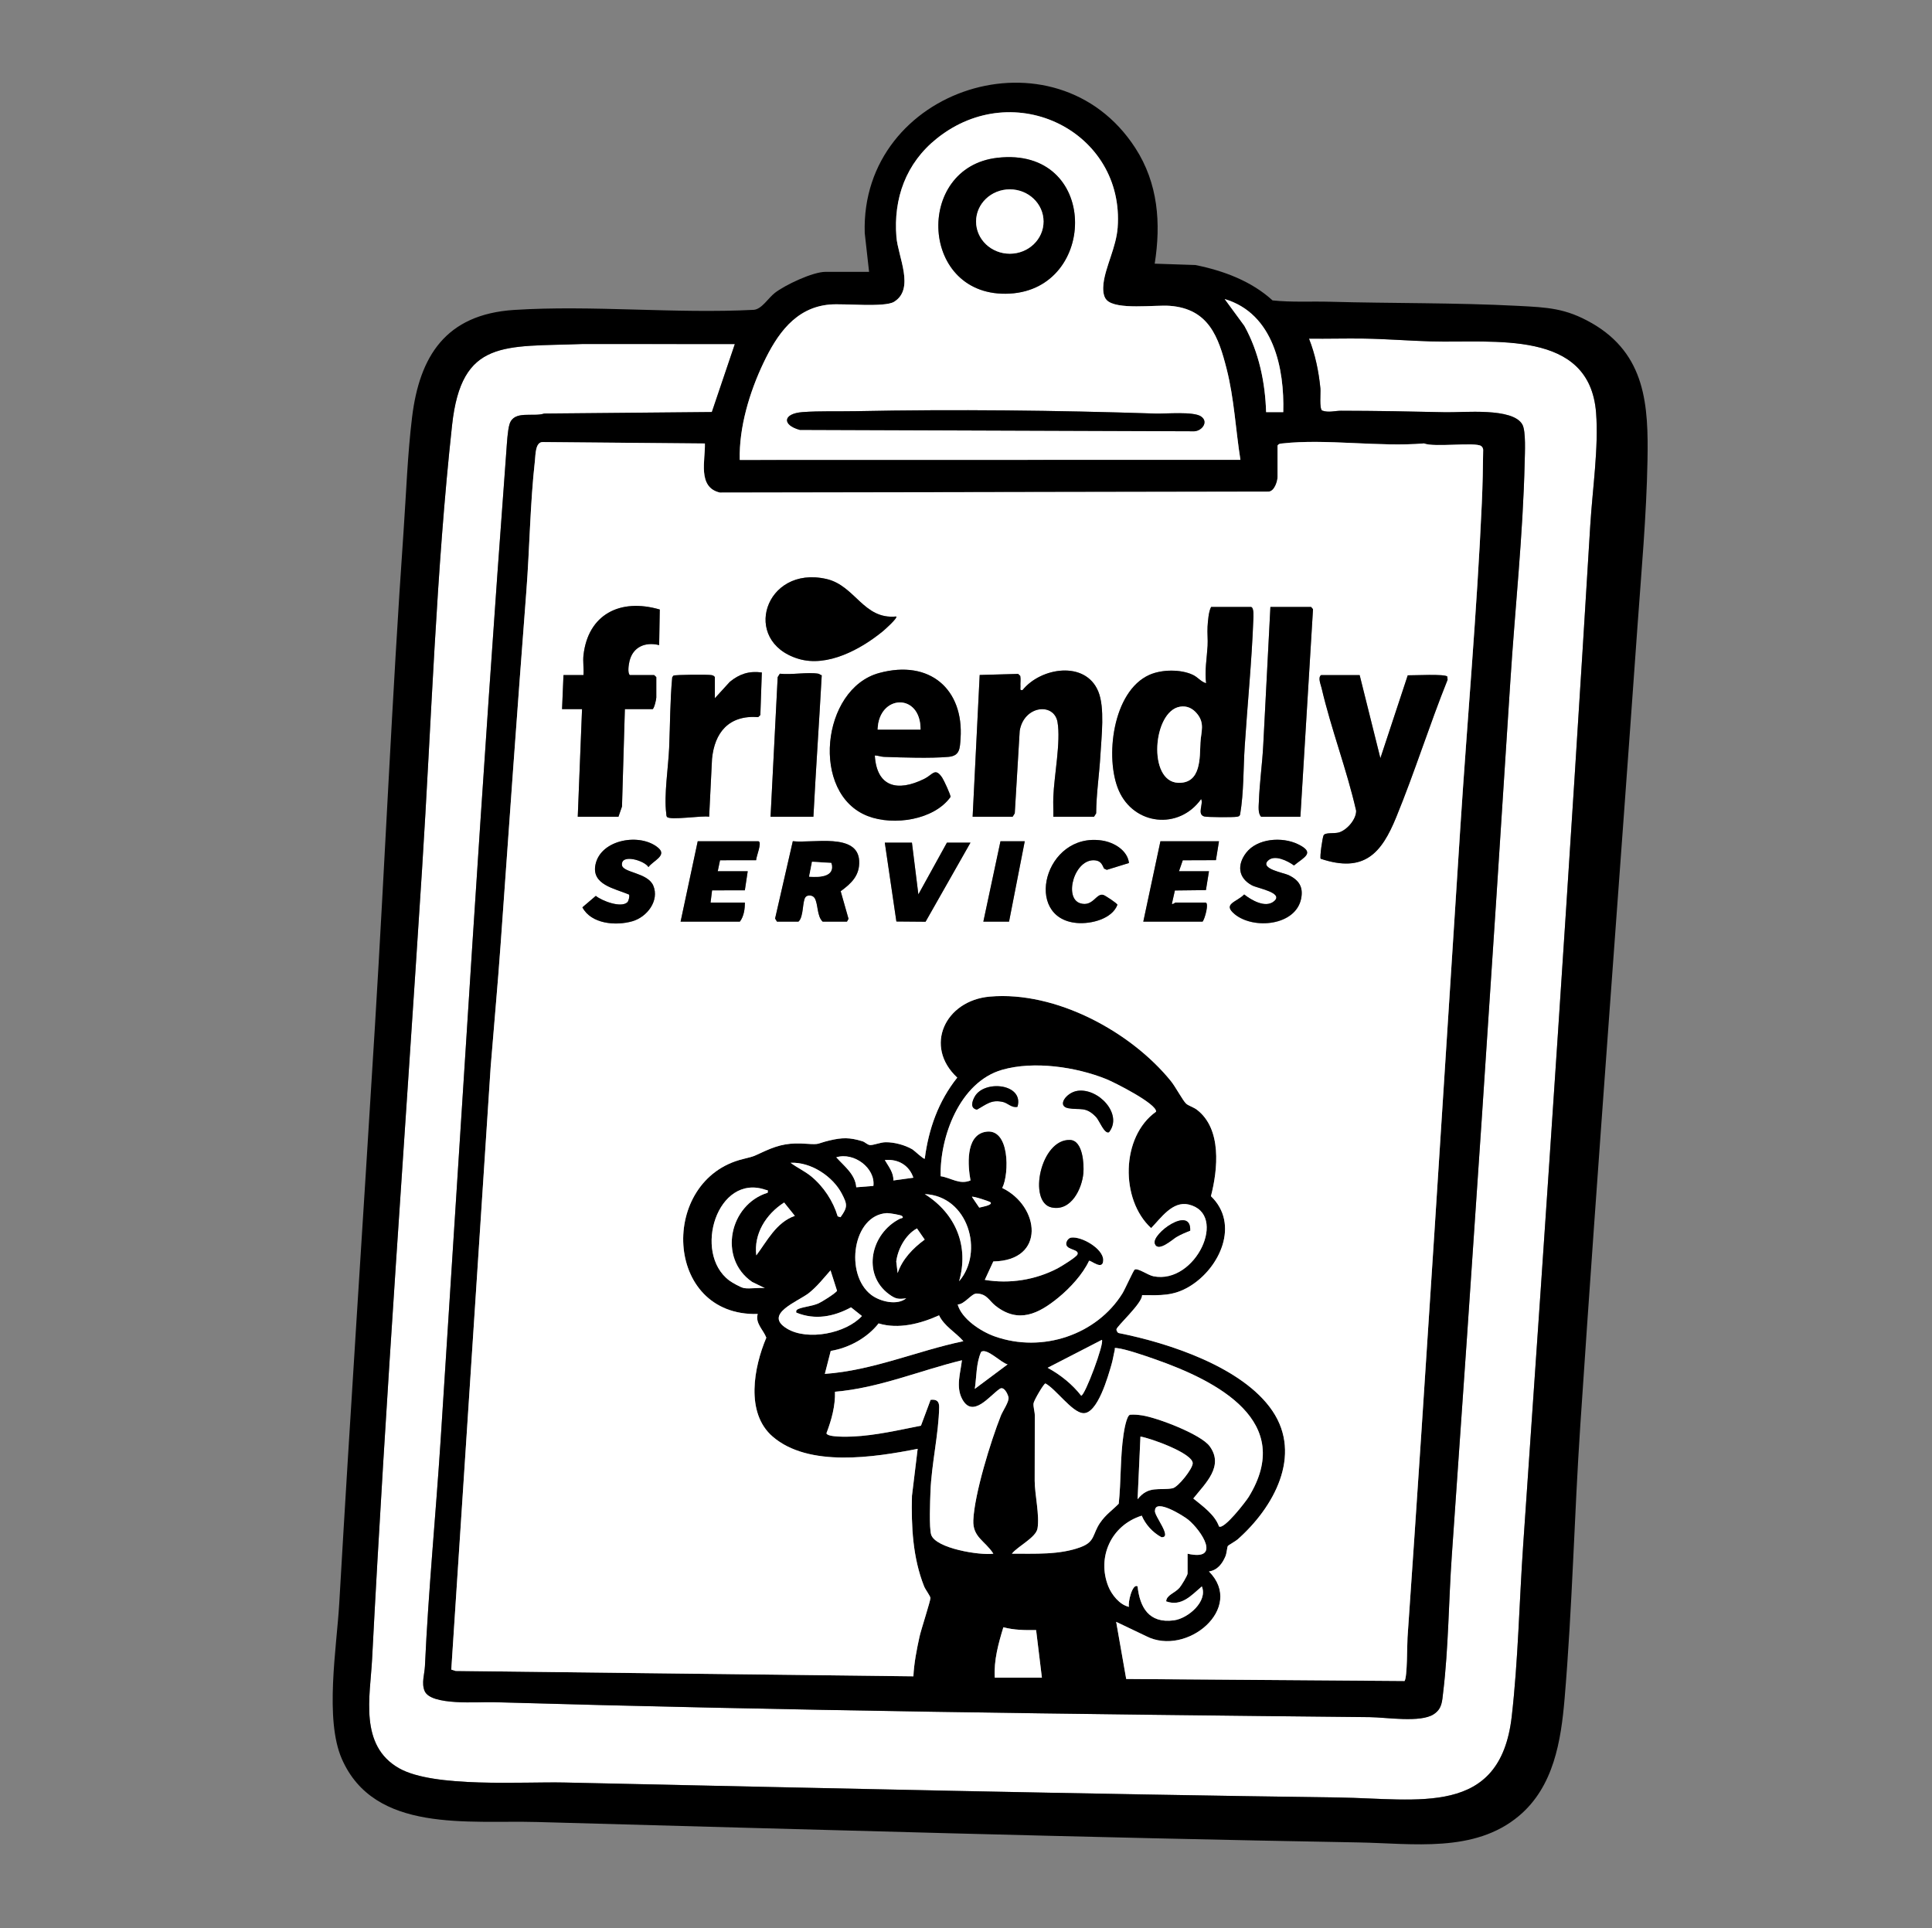<?xml version="1.0" encoding="UTF-8"?>
<svg id="b" data-name="Layer 1" xmlns="http://www.w3.org/2000/svg" viewBox="0 0 1013.95 1012">
  <rect x="0" y="0" width="1013.95" height="1012" fill="#808080" stroke="none"/>
  <defs>
    <style>
      .c {
        fill: #fff;
      }
    </style>
  </defs>
  <path class="c" d="M751.02,179.17c-11.6-.34-23.55-1.3-35.15-1.48-9.63-.15-19.28.15-28.9.03,3.3,8.31,5.12,17.25,5.99,26.1.23,2.29-.64,10.61.91,11.65,3.41,1.22,6.65.1,9.93.1,18.31.03,36.51.36,54.72.78,9.48.22,35.42-2.59,40.44,6.46,1.94,3.49,1.32,15.11,1.21,19.64-.87,38.27-5.08,76.88-7.52,115.09-9.78,153.05-19.96,306.04-30.73,459.02-1.64,23.31-1.73,48.49-4.51,71.48-.59,4.87-.5,8.75-4.99,11.68-6.97,4.56-24.81,1.61-33.57,1.52-153.38-1.52-306.9-3.44-460.2-7.86-7.55-.22-32.5,1.96-35.81-5.88-1.75-4.13-.01-8.94.17-13.05,1.81-39.58,5.68-79.13,8.24-118.69,11.23-173.06,21.59-346.15,34.49-519.06.28-3.76.63-10.83,1.68-14.13,2.34-7.42,12.3-3.59,18.19-5.53l87.98-.8,12.06-35.67-79.85-.03c-41.12,1.58-63.58-2.84-68.55,42.57-8.39,76.78-10.83,155.97-15.75,233.07-8.83,138.19-19.08,276.4-26.23,414.69-1.01,19.48-6.95,45.27,14.22,57.23,18.23,10.31,64.35,6.97,86.63,7.45,135.36,2.94,270.77,6.03,406.23,7.86,42.08.57,84.96,10.41,91.03-42.52,3.38-29.52,3.96-60.38,6.01-90.08,12.34-178.47,24.41-356.95,35.23-535.52,1.12-18.43,4.42-40.53,3.02-58.66-3.4-44.06-53.61-36.5-86.63-37.48Z"/>
  <path d="M835.3,169.55c-13.62-7.82-23.18-8.21-38.53-9.01-32.74-1.71-66.11-1.27-98.91-2.17-10.02-.27-20.01.36-30-.7-11.1-10.12-25.64-15.57-40.49-18.57l-21.36-.71c3.34-21.19,1.82-42.17-10.18-60.72-41.69-64.41-144.4-31.5-142,44.66l2.28,20.35h-22.86c-6.71,0-21.3,6.92-26.62,11.07-3.51,2.75-6.73,8.38-10.93,8.86-41.17,2.15-85.01-2.56-125.87.06-36.11,2.31-49.65,24.58-53.55,56.16-2.38,19.26-3.13,40.53-4.49,60.06-6.05,86.6-9.72,172.95-15.01,259.52-6.16,101.04-12.92,202.07-18.74,303.15-1.33,23.07-7.78,60.78,1.37,81.64,17.11,38.99,66.15,32.09,102.47,33.09,143.58,3.93,287.26,8.19,430.97,10.72,28.62.5,60.92,5.71,84.3-13.9,18.3-15.35,22.09-39.43,23.97-61.51,4.06-47.71,5.07-95.9,8.26-143.7,9.31-139.68,20.08-279.38,29.98-418.98,2.06-28.99,4.74-58.21,5.27-87.21.52-28.77-.78-55.79-29.33-72.18ZM521.33,815.47c-7.08.99-30.33-2.76-32.64-9.97-1.14-3.56-.54-17.97-.37-22.59.55-14.51,4.32-30.36,4.56-44.34.05-3.03-1.33-4.25-4.49-3.85l-5.06,13.57c-11.76,2.32-23.78,5.14-35.84,5.69-2.1.1-13.53.5-13.75-1.76,2.66-6.96,4.67-14.26,4.47-21.75,23.06-1.93,44.4-11.09,66.62-16.52-.75,6.67-3.28,13.88.1,20.29,5.55,10.51,14.41-1.71,19.74-5.29,2.24-1.51,4.12,2.55,4.58,4.32.58,2.22-2.96,7.15-4.01,9.81-5.31,13.4-13.85,41-14.44,54.86-.38,8.93,6.2,10.78,10.52,17.54ZM394.71,672.79l6.7,3.26c-3.35-.37-7.68.5-10.87,0-1.74-.27-6.27-2.84-7.8-4-19.32-14.49-6.22-56.45,19.13-47.56,1.03.36,1.28-.26,1.05,1.49-20.14,6.23-26.11,34.45-8.2,46.79ZM396.91,658.9c-1.4-11.26,5.02-21.61,14.61-27.75l5.62,7.01c-9.86,3.48-14.49,13.16-20.23,20.75ZM468.86,619.58c.17-4.1-2.55-7.37-4.5-10.72,7.11-.68,12.83,2.84,14.99,9.28l-10.49,1.44ZM481.24,644.73l4.06,5.87c-6.22,4.55-11.76,10.35-14.2,17.58l-.73-6.07c.79-6.48,4.82-14.08,10.87-17.39ZM465.51,636.7c1.21-.06,7.35,1,7.84,1.47,1.31,1.25-.52,1.21-1.07,1.48-15.3,7.69-20.08,29.07-5.69,39.64,3.33,2.45,4.85,2.72,9.01,2.12-4.72,3.9-13.71,1.76-18.36-1.79-14.17-10.82-9.77-42,8.27-42.93ZM458.37,622.44l-8.99.72c-.52-6.83-6.26-11-10.5-15.73,9.28-2.88,20.6,5.64,19.49,15.01ZM441.77,626.47c2.94,5.62,3.2,7.07-.66,12.4l-1.48-.46c-2.36-7.93-7.36-15.59-13.89-20.96-3.35-2.75-7.4-4.57-10.85-7.16,10.8-.49,22.19,7.23,26.88,16.18ZM424.65,678.57c4.28-3.44,7.65-7.76,11.23-11.8l3.42,10.71c-.64,1.26-7.95,5.82-9.65,6.58-3.37,1.51-7.64,1.77-10.46,2.89-1.04.41-1.51.85-1.29,1.98,9.91,4.08,19.69,2.15,28.75-2.75l5.72,4.55c-8.36,9.14-28.41,13.11-39.23,6.69-12.93-7.67,5.88-14.31,11.52-18.83ZM435.98,709.04c9.74-1.62,19.21-6.92,25.13-14.44,10.51,3.2,22.07.12,31.72-4.24,2.75,5.77,8.7,8.88,12.76,13.58-24.38,5.1-47.46,15.38-72.7,17.16l3.09-12.05ZM604.15,644.58c5.06-5.15,11.2-14.38,19.72-12.37,20.93,4.95,3.69,42.06-18.49,37.66-2.99-.59-8.22-4.51-9.87-3.51-.62.37-5.18,10.5-6.42,12.5-13.46,21.65-42,31.44-67.01,22.57-7.47-2.65-17.38-9.25-19.46-16.76,3.66-.05,7.26-5.87,10-5.75,5.44.24,6.37,3.67,9.85,6.42,12.04,9.53,22.62,4.22,32.98-4.26,6.12-5,12.83-12.28,16.11-19.32.78-.55,7.41,5.52,7.45-.42.03-5.91-11.31-12.53-16.81-11.77-1.66.23-2.94,2.35-2.55,3.83.73,2.75,6.94,2.33,5.81,5.04-.59,1.41-8.51,6.29-10.38,7.26-11.63,6.08-25.14,8.26-38.23,6.06l4.47-9.67c27.74-.46,24.39-29.02,4.69-38.56,3.75-7.25,4.14-32.28-9.2-29.4-10.19,2.2-8.83,18.02-7.45,25.44-5.81,2.4-10.13-1.38-15.67-2.21-.51-20.4,9.87-49.47,32.33-55.88,16.66-4.75,38.66-1.5,54.51,4.86,4.21,1.69,26.61,12.97,26.22,17.15-18.5,13.09-18.87,46.21-2.58,61.1ZM567.42,732.53c-4.66-5.97-10.84-10.96-17.61-14.64l28.47-14.66c1.46,1.57-8.88,29.34-10.86,29.3ZM528.82,716.1l-17.23,12.86c.98-6.36.66-13.41,3.3-19.38,2.91-2.4,10.69,5.89,13.93,6.52ZM510.08,628.16c.67-.47,9.34,2.45,9.74,2.86,1.5,1.54-5.18,2.57-5.9,2.8l-3.84-5.66ZM503.35,672.48c5.26-18.27-1.58-35.41-18-45.75,22.85,1,31.2,30.46,18,45.75ZM526.58,854.08c5.62,1.49,11.39,1.57,17.19,1.47l3.04,24.99h-24.73c-.54-9.12,1.88-17.84,4.51-26.46ZM531.07,815.47c2.98-3.87,12.65-8.43,13.45-13.26,1.14-6.91-1.44-17.72-1.49-24.95.02-11.46.06-22.92.06-34.38,0-1.95-.93-4.74-.64-6.41.28-1.62,5.37-10.36,6.23-10.35,5.42,2.88,13.89,15.06,19.67,15.59,7.72.7,13.33-19.9,14.97-25.45.75-2.54,1.1-5.12,1.73-7.67.23-.94-.58-1.21,1.07-1.04,4.65.49,14.77,4.01,19.55,5.68,33.73,11.74,73.96,32.93,49.68,72.44-1.47,2.4-12.98,17.33-15.58,15.51-2.17-6.15-8.5-10.61-13.5-14.68,6.38-8,16.28-16.97,8.57-27.46-4.58-6.23-27.4-14.96-35.52-16.17-2.09-.31-4.14-.51-6.25-.33-1.89.49-3.15,8.57-3.43,10.47-1.75,11.87-1.24,24.28-2.5,36.23-3.54,3.58-6.86,5.73-9.76,10-4.06,5.97-2.56,9.86-9.94,12.69-11.22,4.3-24.5,3.49-36.36,3.55ZM625.96,767.92c.13,2.83-7.69,12.69-10.59,13.22-6.94,1.27-12.57-1.6-18.34,5.74l1.5-32.89c5.3.83,27.2,8.68,27.43,13.93ZM599.21,795.5c1.96,4.64,5.76,8.85,10.31,11.29,6.13.47-4.16-11.57-3.36-14,.2-6.45,15.07,2.87,17.45,4.83,6.89,5.68,17.64,21.88-.35,17.85v10.37c0,1.05-3.23,6.32-4.19,7.44-2.53,2.97-6.86,3.78-7.05,7.2,8.14,2.93,13.32-3.29,18.73-7.85,3.25,7.82-7.22,16.82-14.67,17.81-13.13,1.75-17.85-6.84-19.06-17.81-2.76-1.86-5.25,8.88-4.49,10.72-4.94-1.03-9.15-6.47-10.85-10.73-6.04-15.12,1.3-32.02,17.54-37.13ZM601.52,858.73c21.34,10.97,52.01-14.84,32.98-33.95,4.48-.66,7.02-4.15,8.61-7.88.77-1.8.85-4.75,1.32-5.54.16-.27,4.14-2.56,5.07-3.38,18.97-16.74,34.15-44.1,18.29-67.51-15.43-22.78-54.01-35.54-80.69-40.83-.67-.19-1.19-1.41-1.17-1.91.06-1.58,13.65-13.75,13.46-17.99,9.66.1,16.47.52,24.86-4.53,16.09-9.68,26.47-32.79,11.28-47.4,3.63-13.99,5.82-35.38-7.42-45.41-1.74-1.32-4.46-2.08-5.64-3.2-1.75-1.67-5.56-8.85-7.91-11.75-20.75-25.68-60.19-47.45-95.1-44.39-23.49,2.06-34.74,26.13-17.07,42.52-9.94,12.43-15.06,27.08-17.05,42.55-.54.49-5.56-4.34-6.49-4.89-3.9-2.28-9.52-3.82-14.12-3.74-2.81.05-6.35,1.65-8.21,1.47-1.32-.13-2.49-1.55-3.92-1.99-6.66-2.04-10.57-2-17.34-.39-6.79,1.62-4.58,2.23-11.8,1.73-8.87-.62-14.02.24-22.08,3.84-5.88,2.62-4.6,2.5-11.39,4.15-44.24,10.71-41.88,82.7,7.68,81.33-1.41,4.9,2.97,8.31,4.51,12.44-6.51,15.4-11.13,39.44,3.34,51.92,18.92,16.31,53.32,10.89,76.09,6.42l-2.99,24.67c-.4,16.01.39,32.45,6.38,47.53.65,1.65,3.26,5.08,3.31,6.07.07,1.44-4.94,16.74-5.71,20.26-1.49,6.85-2.89,13.89-3.23,20.87l-240.26-2.83-2.26-.7,20.67-316.42c1.71-21.44,3.71-42.91,5.23-64.36,4.36-61.76,8.76-123.46,13.49-185.18,1.73-22.56,1.99-46.28,4.51-68.62.34-3.05.18-9.69,4.07-9.7l85.12.75c.3,8.62-4.05,23,7.85,25.76l288.08-.49c3.06-.32,4.62-5.45,4.62-7.75v-16.44c.66-1.02,1.49-.99,2.59-1.11,22.83-2.56,50.88,2.01,74.27,0,5.29,2.2,27.03-.86,30.02,1.39.62.46.93,1.14,1.03,1.88-.1,9.29-.28,18.62-.7,27.89-2.53,56.68-7.61,113.48-11.27,170.14-9.16,141.86-17.91,283.63-27.73,425.42-.27,3.87-.07,20.8-1.56,22.82l-146.06-1.06-5.27-29.99,15.73,7.51ZM673.48,216.32h-9c-.47-15.55-3.74-31.42-11.39-45.26l-10.34-14.09c25.82,7.66,31.37,36.73,30.73,59.35ZM400.76,190.32c6.93-14.5,16.48-28.92,34.76-30.48,7.49-.64,28.76,1.63,33.72-1.44,11.02-6.81,2.05-23.63,1.22-34.06-1.61-20.12,4.94-38.69,21.29-51.72,40.77-32.52,98.56-3.34,94.82,46.84-.77,10.32-6.37,20.41-7.44,29.36-.31,2.65-.32,6.57,1.65,8.64,5.11,5.38,25.42,2.47,33.15,3.06,20.49,1.55,25.59,16.44,29.82,33.04,3.99,15.66,4.73,31.89,7.25,47.78l-262.75.05c-.44-17.04,5.13-35.61,12.52-51.07ZM834.63,275.31c-10.82,178.57-22.89,357.05-35.23,535.52-2.05,29.7-2.62,60.56-6.01,90.08-6.07,52.93-48.94,43.09-91.03,42.52-135.47-1.83-270.88-4.92-406.23-7.86-22.27-.48-68.39,2.85-86.63-7.45-21.17-11.96-15.23-37.75-14.22-57.23,7.15-138.29,17.41-276.5,26.23-414.69,4.92-77.1,7.36-156.29,15.75-233.07,4.96-45.42,27.43-40.99,68.55-42.57l79.85.03-12.06,35.67-87.98.8c-5.89,1.94-15.85-1.89-18.19,5.53-1.04,3.31-1.39,10.37-1.68,14.13-12.91,172.92-23.27,346.01-34.49,519.06-2.57,39.55-6.43,79.11-8.24,118.69-.19,4.11-1.92,8.92-.17,13.05,3.31,7.84,28.26,5.66,35.81,5.88,153.3,4.42,306.82,6.34,460.2,7.86,8.76.09,26.6,3.04,33.57-1.52,4.49-2.94,4.4-6.82,4.99-11.68,2.78-22.99,2.87-48.17,4.51-71.48,10.77-152.98,20.95-305.97,30.73-459.02,2.44-38.21,6.65-76.82,7.52-115.09.1-4.53.72-16.14-1.21-19.64-5.02-9.05-30.97-6.24-40.44-6.46-18.21-.42-36.41-.76-54.72-.78-3.28,0-6.52,1.12-9.93-.1-1.56-1.04-.69-9.36-.91-11.65-.87-8.85-2.69-17.79-5.99-26.1,9.62.12,19.27-.17,28.9-.03,11.6.18,23.56,1.14,35.15,1.48,33.02.97,83.22-6.58,86.63,37.48,1.4,18.14-1.9,40.23-3.02,58.66Z"/>
  <path class="c" d="M737.13,882.28c1.49-2.02,1.29-18.95,1.56-22.82,9.83-141.79,18.57-283.55,27.73-425.42,3.66-56.67,8.74-113.46,11.27-170.14.41-9.27.6-18.61.7-27.89-.1-.73-.41-1.41-1.03-1.88-3-2.25-24.73.81-30.02-1.39-23.39,2-51.44-2.56-74.27,0-1.09.12-1.93.09-2.59,1.11v16.44c0,2.3-1.56,7.43-4.62,7.75l-288.08.49c-11.9-2.76-7.55-17.14-7.85-25.76l-85.12-.75c-3.89,0-3.73,6.65-4.07,9.7-2.52,22.35-2.78,46.06-4.51,68.62-4.73,61.72-9.13,123.42-13.49,185.18-1.52,21.45-3.52,42.92-5.23,64.36l-20.67,316.42,2.26.7,240.26,2.83c.34-6.98,1.73-14.02,3.23-20.87.77-3.53,5.78-18.82,5.71-20.26-.05-.99-2.65-4.42-3.31-6.07-5.99-15.08-6.78-31.52-6.38-47.53l2.99-24.67c-22.77,4.47-57.16,9.89-76.09-6.42-14.48-12.48-9.85-36.52-3.34-51.92-1.54-4.13-5.92-7.53-4.51-12.44-49.56,1.37-51.92-70.62-7.68-81.33,6.79-1.65,5.52-1.52,11.39-4.15,8.06-3.6,13.21-4.46,22.08-3.84,7.22.5,5.01-.11,11.8-1.73,6.77-1.61,10.68-1.65,17.34.39,1.43.44,2.61,1.86,3.92,1.99,1.86.18,5.4-1.42,8.21-1.47,4.61-.08,10.22,1.47,14.12,3.74.93.54,5.95,5.37,6.49,4.89,1.99-15.47,7.12-30.11,17.05-42.55-17.68-16.39-6.43-40.46,17.07-42.52,34.91-3.06,74.35,18.71,95.1,44.39,2.35,2.91,6.16,10.08,7.91,11.75,1.17,1.12,3.89,1.88,5.64,3.2,13.24,10.03,11.05,31.42,7.42,45.41,15.19,14.6,4.8,37.72-11.28,47.4-8.39,5.05-15.2,4.64-24.86,4.53.19,4.24-13.4,16.4-13.46,17.99-.02.5.5,1.73,1.17,1.91,26.68,5.28,65.26,18.05,80.69,40.83,15.86,23.41.69,50.77-18.29,67.51-.93.82-4.92,3.11-5.07,3.38-.47.8-.55,3.74-1.32,5.54-1.59,3.73-4.13,7.22-8.61,7.88,19.03,19.12-11.64,44.92-32.98,33.95l-15.73-7.51,5.27,29.99,146.06,1.06ZM294.97,372.19l.75-17.87h10.49c.26-3.34-.36-7.09,0-10.37,2.36-21.34,19.09-30.16,40.04-24.04l-.32,18.67c-7.45-1.83-13.78,1.05-15.56,8.4-.4,1.67-1.17,6.29.2,7.34h12.74l1.12,1.07v10.72c0,.99-.99,5.36-1.87,6.08h-14.62l-1.51,51.11-1.86,5.37h-21.36l2.25-56.48h-10.49ZM340.32,455.1c-2.01-3.47-14.49-7.15-13.9-1.08.4,4.1,13.54,3.9,16.45,10.83,3.27,7.78-3.15,16.41-11,18.68-8.76,2.52-21.64,1.4-26.21-7.32l7.04-6c3.2,2.62,13.28,6.52,16.58,3.33.66-.64,1.3-3.32.84-4.03-7.62-3.25-19.87-5.14-17.57-15.85,2.84-13.25,23.71-16.7,33.04-8.56,4.58,4-2.85,6.71-5.26,10ZM396.84,451.48l-18.95.03-1.21,5.76h15.74l-1.51,10-17.2.04-.79,6.4h17.99c.04,3.29-.5,7.28-2.62,10.01h-31.1l8.99-42.18h31.85c2.1.49-1.23,8.1-1.2,9.94ZM399.05,375.3l-1.12,1.07c-15.52-1.15-22.91,8.19-24.24,21.92l-1.51,30.38c-3.37-.78-20.69,2.06-22.16.04-.37-.56-.28-1.19-.36-1.8-1.24-9.66,1.09-24.29,1.53-34.36.53-12.38.46-24.71,1.61-37.07l.6-.86c.82-.54,17.98-.65,19.91-.31.84.15,1.4.36,1.87,1.07v11.08l7.85-8.6c5.11-4.13,9.99-5.81,16.81-4.92l-.78,22.36ZM693.34,354.31h20.24l10.88,43.61,14.36-43.49c3.02.08,19.76-.84,20.77.68l.14,1.66c-9.57,23.85-17.26,48.49-27.01,72.26-7.61,18.55-16.57,29.38-39.6,21.68-.55-.86.93-11.01,1.51-12.25.81-1.71,5.61-.8,8.11-1.57,4.32-1.32,9.11-6.96,9-11.42-4.93-21.63-13.09-42.72-18.11-64.29-.48-2.06-2.07-5.57-.28-6.89ZM660.7,420.42c.36-9.72,1.77-19.58,2.27-29.29l3.76-72.56h21.36l1,1.18-6.62,108.92h-20.61c-1.79-1.79-1.25-5.72-1.16-8.25ZM433.67,303.87c15.21,3.45,19.43,21.43,36.69,19.7.9.76-6.18,7.06-7.14,7.84-11.36,9.27-28.96,19.01-44.24,14.36-30.27-9.21-17.58-49.22,14.69-41.9ZM408.15,355.38l1.13-1.78c6.14.69,14.4-.94,20.24,0,.41.07,1.17.71,1.75.83-1.36,24.63-3.09,49.49-4.37,74.24h-22.49l3.74-73.29ZM441.21,467.75l4.12,14.5-.82,1.48h-12.74c-3.09-2.81-2.34-9.35-4.24-12.4-1.01-1.61-3.74-1.78-4.77-.48-1.75,2.21-.88,10.44-3.73,12.88h-11.24l-1-1.63,9.3-40.6c10.26,1.25,34.18-4.66,34.84,10.4.33,7.48-3.95,11.67-9.71,15.85ZM455.38,428.3c-30.11-11.64-24.41-66.77,5.98-75.06,26.7-7.29,44.49,8.65,42.75,34.35-.35,5.22-.32,9.13-6.37,9.66-9.58.84-23.92.34-33.8,0-1.69-.06-3.17-.73-4.83-.74,1,16.42,11.71,19.33,25.98,12.27,4.49-2.22,5.65-6.16,9.38-.62.89,1.32,4.49,9.05,4.38,10.12-8.6,12.03-29.73,15.34-43.48,10.02ZM485.76,483.78l-15.32-.13-6.08-41.39h14.24l3.37,27.18,14.99-27.18h12.37l-23.58,41.52ZM529.57,483.72h-13.49l8.99-42.18h12.74l-8.24,42.18ZM535.15,383.59l-2.59,43.29-1.12,1.79h-20.99l3.7-74.4,20.18-.57,1.12,1.07c.34,1.86-.03,3.77.1,5.63.07,1.07-.57,2.07,1.12,1.77,9.57-11.87,32.97-15.61,39.72.73,3.53,8.54,1.66,23.72,1.13,33.23-.57,10.23-2.18,20.47-2.24,30.75l-1.12,1.79h-21.36c.08-3.44-.12-6.91,0-10.36.4-11.09,3.99-29.09,2.2-39.29-1.84-10.53-17.69-8.73-19.86,4.57ZM567.02,474.12c6.62,1.96,8.33-5.55,12.04-4.41,1.02.31,7.22,4.38,7.38,5.17-2.77,7.39-13.72,10.19-21.26,9.55-28.39-2.42-17.14-47.85,13.15-43.28,6.42.97,13.41,5.21,14.18,11.8l-11.64,3.59-1.46-.68c-1.01-2.23-1.75-3.96-4.57-4.29-10.94-1.29-16.82,19.89-7.83,22.56ZM638.15,451.46l-17.4.06-1.99,5.75h15.74l-1.6,9.91-16.29.19-1.59,7.05c.81.27,1.64-.71,1.87-.71h15.74c2.11,0-.39,8.9-1.5,10.01h-31.1l8.99-42.18h30.73l-1.6,9.92ZM632.03,428.53c-3.98-1.13-.31-6.57-1.65-9.15-11.69,16.38-35.29,13.76-43.24-4.52-7.35-16.91-3.31-52.05,16.11-60.68,6.42-2.85,16.38-2.99,22.76,0,2.64,1.24,4.28,3.65,6.98,4.41-.83-6.46.41-13.14.78-19.63.19-3.32-.23-6.7-.02-10.03.18-3.01.54-8.01,1.87-10.37h20.99c1.62.48,1.21,5.27,1.15,6.82-.84,22.11-3.09,44.35-4.52,66.47-.77,11.86-.43,23.84-2.4,35.6-.24.95-.83,1.06-1.72,1.22-1.82.33-15.58.28-17.09-.15ZM647.97,479.82c-6.59-5.43,1.15-6.28,5-10.33,3.7,2.93,11.15,7.37,15.67,3.56,5.3-4.47-8.58-6.75-11.57-8.34-7.32-3.89-7.89-10.8-3.08-17.07,5.81-7.57,18.82-8.6,27.22-4.52,9.37,4.55,3.11,6.81-2.1,11.15-3.19-2.34-10.21-5.94-13.67-2.5-4.28,4.25,8.31,6.36,10.79,7.55,5.6,2.67,7.82,6.33,6.64,12.32-2.8,14.27-24.93,16.43-34.91,8.21Z"/>
  <path class="c" d="M546.81,880.54l-3.04-24.99c-5.8.1-11.57.02-17.19-1.47-2.62,8.61-5.05,17.33-4.51,26.46h24.73Z"/>
  <path class="c" d="M606.73,583.48c.4-4.18-22-15.46-26.22-17.15-15.85-6.36-37.85-9.61-54.51-4.86-22.46,6.41-32.85,35.49-32.33,55.88,5.53.83,9.86,4.61,15.67,2.21-1.39-7.41-2.75-23.24,7.45-25.44,13.34-2.87,12.95,22.15,9.2,29.4,19.7,9.54,23.05,38.1-4.69,38.56l-4.47,9.67c13.09,2.2,26.6.02,38.23-6.06,1.87-.98,9.79-5.85,10.38-7.26,1.13-2.71-5.08-2.3-5.81-5.04-.39-1.48.89-3.6,2.55-3.83,5.5-.76,16.84,5.85,16.81,11.77-.03,5.94-6.67-.13-7.45.42-3.28,7.04-9.99,14.32-16.11,19.32-10.37,8.47-20.94,13.78-32.98,4.26-3.47-2.75-4.4-6.18-9.85-6.42-2.74-.12-6.34,5.7-10,5.75,2.08,7.51,11.99,14.11,19.46,16.76,25.01,8.87,53.55-.92,67.01-22.57,1.24-2,5.8-12.13,6.42-12.5,1.65-.99,6.88,2.92,9.87,3.51,22.17,4.4,39.42-32.71,18.49-37.66-8.52-2.02-14.66,7.22-19.72,12.37-16.29-14.89-15.92-48.01,2.58-61.1ZM533.99,580.9c-2.84.76-5.1-1.88-7.4-2.46-6.27-1.57-8.93,1.26-13.9,3.96-3.74-.75-2.48-4.45-1.15-6.83,5.01-8.96,25.99-6.8,22.45,5.33ZM568.57,615.66c-.67,8.08-6.36,20.34-16.74,18.05-12.48-2.75-5.79-36,9.75-35.4,6.79.26,7.36,12.88,6.99,17.35ZM582.05,594.23c-2.38,1.21-5.1-6.15-6.76-7.9-5.5-5.8-8.4-3.57-14.59-4.67-6.26-1.12-1.06-8.22,4.66-9.1,11.09-1.72,24.12,12.25,16.7,21.68ZM624.64,645.92c-2.49.96-5.02,2.01-7.31,3.38-1.87,1.12-9.63,8.2-11.24,3.42-1.75-5.2,19.18-20.32,18.56-6.8Z"/>
  <path class="c" d="M577.37,799.23c2.9-4.26,6.22-6.41,9.76-10,1.26-11.95.75-24.35,2.5-36.23.28-1.9,1.54-9.97,3.43-10.47,2.12-.18,4.16.02,6.25.33,8.11,1.21,30.94,9.94,35.52,16.17,7.71,10.49-2.2,19.46-8.57,27.46,5,4.07,11.33,8.53,13.5,14.68,2.6,1.82,14.11-13.11,15.58-15.51,24.28-39.51-15.95-60.7-49.68-72.44-4.78-1.66-14.9-5.19-19.55-5.68-1.65-.17-.83.1-1.07,1.04-.63,2.54-.98,5.13-1.73,7.67-1.63,5.55-7.24,26.15-14.97,25.45-5.78-.52-14.26-12.7-19.67-15.59-.86-.01-5.94,8.73-6.23,10.35-.29,1.67.64,4.46.64,6.41,0,11.46-.04,22.92-.06,34.38.05,7.24,2.63,18.04,1.49,24.95-.8,4.83-10.47,9.4-13.45,13.26,11.86-.07,25.15.75,36.36-3.55,7.38-2.83,5.87-6.72,9.94-12.69Z"/>
  <path class="c" d="M525.25,743.07c1.05-2.66,4.59-7.59,4.01-9.81-.46-1.77-2.35-5.82-4.58-4.32-5.33,3.59-14.19,15.8-19.74,5.29-3.38-6.4-.85-13.61-.1-20.29-22.22,5.43-43.56,14.58-66.62,16.52.2,7.49-1.82,14.8-4.47,21.75.22,2.26,11.65,1.86,13.75,1.76,12.06-.55,24.08-3.37,35.84-5.69l5.06-13.57c3.16-.4,4.54.82,4.49,3.85-.24,13.98-4.02,29.83-4.56,44.34-.17,4.62-.77,19.03.37,22.59,2.31,7.21,25.56,10.96,32.64,9.97-4.31-6.76-10.9-8.61-10.52-17.54.59-13.86,9.13-41.46,14.44-54.86Z"/>
  <path class="c" d="M592.53,843.36c-.75-1.83,1.74-12.58,4.49-10.72,1.2,10.96,5.92,19.55,19.06,17.81,7.45-.99,17.92-9.99,14.67-17.81-5.4,4.56-10.59,10.79-18.73,7.85.19-3.42,4.52-4.23,7.05-7.2.96-1.13,4.19-6.39,4.19-7.44v-10.37c17.99,4.03,7.24-12.17.35-17.85-2.38-1.96-17.25-11.28-17.45-4.83-.8,2.42,9.49,14.46,3.36,14-4.55-2.44-8.36-6.66-10.31-11.29-16.24,5.11-23.58,22-17.54,37.13,1.7,4.27,5.91,9.7,10.85,10.73Z"/>
  <path class="c" d="M492.83,690.36c-9.65,4.36-21.21,7.44-31.72,4.24-5.92,7.52-15.38,12.82-25.13,14.44l-3.09,12.05c25.24-1.78,48.32-12.06,72.7-17.16-4.06-4.7-10-7.81-12.76-13.58Z"/>
  <path class="c" d="M402.9,626c.23-1.75-.01-1.13-1.05-1.49-25.35-8.89-38.45,33.07-19.13,47.56,1.54,1.15,6.07,3.72,7.8,4,3.19.5,7.52-.37,10.87,0l-6.7-3.26c-17.91-12.35-11.94-40.57,8.2-46.79Z"/>
  <path class="c" d="M597.03,786.88c5.77-7.33,11.4-4.47,18.34-5.74,2.9-.53,10.72-10.39,10.59-13.22-.23-5.24-22.13-13.09-27.43-13.93l-1.5,32.89Z"/>
  <path class="c" d="M413.13,697.4c10.82,6.42,30.87,2.45,39.23-6.69l-5.72-4.55c-9.05,4.9-18.84,6.83-28.75,2.75-.22-1.12.25-1.56,1.29-1.98,2.82-1.12,7.09-1.38,10.46-2.89,1.7-.76,9.01-5.32,9.65-6.58l-3.42-10.71c-3.57,4.04-6.95,8.37-11.23,11.8-5.63,4.53-24.44,11.16-11.52,18.83Z"/>
  <path class="c" d="M457.25,679.63c4.65,3.55,13.64,5.69,18.36,1.79-4.16.6-5.67.33-9.01-2.12-14.39-10.57-9.61-31.94,5.69-39.64.55-.28,2.37-.23,1.07-1.48-.49-.47-6.63-1.53-7.84-1.47-18.04.93-22.43,32.11-8.27,42.93Z"/>
  <path class="c" d="M567.42,732.53c1.98.05,12.32-27.73,10.86-29.3l-28.47,14.66c6.77,3.68,12.95,8.67,17.61,14.64Z"/>
  <path class="c" d="M503.35,672.48c13.21-15.29,4.85-44.75-18-45.75,16.41,10.34,23.26,27.49,18,45.75Z"/>
  <path class="c" d="M414.9,610.28c3.44,2.59,7.5,4.41,10.85,7.16,6.53,5.37,11.53,13.03,13.89,20.96l1.48.46c3.86-5.33,3.6-6.78.66-12.4-4.68-8.95-16.07-16.67-26.88-16.18Z"/>
  <path class="c" d="M417.15,638.15l-5.62-7.01c-9.59,6.14-16.01,16.49-14.61,27.75,5.74-7.59,10.37-17.27,20.23-20.75Z"/>
  <path class="c" d="M514.89,709.58c-2.65,5.96-2.33,13.02-3.3,19.38l17.23-12.86c-3.24-.63-11.02-8.92-13.93-6.52Z"/>
  <path class="c" d="M438.88,607.42c4.24,4.72,9.98,8.9,10.5,15.73l8.99-.72c1.11-9.37-10.21-17.89-19.49-15.01Z"/>
  <path class="c" d="M471.1,668.19c2.44-7.23,7.98-13.03,14.2-17.58l-4.06-5.87c-6.05,3.31-10.08,10.91-10.87,17.39l.73,6.07Z"/>
  <path class="c" d="M464.36,608.85c1.95,3.35,4.67,6.62,4.5,10.72l10.49-1.44c-2.16-6.44-7.88-9.96-14.99-9.28Z"/>
  <path class="c" d="M519.82,631.02c-.4-.41-9.07-3.33-9.74-2.86l3.84,5.66c.72-.23,7.41-1.26,5.9-2.8Z"/>
  <path d="M561.59,598.32c-15.54-.6-22.23,32.66-9.75,35.4,10.37,2.28,16.07-9.97,16.74-18.05.37-4.47-.19-17.09-6.99-17.35Z"/>
  <path d="M565.35,572.56c-5.71.88-10.91,7.99-4.66,9.1,6.19,1.1,9.09-1.13,14.59,4.67,1.66,1.76,4.38,9.11,6.76,7.9,7.42-9.43-5.61-23.39-16.7-21.68Z"/>
  <path d="M511.55,575.57c-1.33,2.38-2.59,6.08,1.15,6.83,4.97-2.7,7.63-5.53,13.9-3.96,2.29.57,4.56,3.22,7.4,2.46,3.55-12.14-17.43-14.29-22.45-5.33Z"/>
  <path d="M617.32,649.3c2.29-1.37,4.82-2.42,7.31-3.38.63-13.52-20.31,1.6-18.56,6.8,1.61,4.78,9.37-2.3,11.24-3.42Z"/>
  <path d="M650.84,427.46c1.97-11.76,1.64-23.75,2.4-35.6,1.43-22.12,3.68-44.35,4.52-66.47.06-1.56.47-6.35-1.15-6.82h-20.99c-1.32,2.37-1.68,7.36-1.87,10.37-.2,3.33.22,6.71.02,10.03-.38,6.49-1.61,13.17-.78,19.63-2.7-.76-4.34-3.17-6.98-4.41-6.38-3-16.34-2.86-22.76,0-19.41,8.63-23.46,43.77-16.11,60.68,7.95,18.28,31.55,20.91,43.24,4.52,1.34,2.58-2.33,8.02,1.65,9.15,1.52.43,15.27.48,17.09.15.89-.16,1.48-.27,1.72-1.22ZM630.01,389.71c-.41,7.72.48,21.55-11.63,21.15-16.2-.53-13.39-37.64.94-39.95,3.6-.58,6.49.84,8.75,3.48,4.44,5.2,2.24,9.66,1.94,15.32Z"/>
  <path d="M555.01,379.02c1.79,10.2-1.8,28.21-2.2,39.29-.13,3.45.07,6.92,0,10.36h21.36l1.12-1.79c.06-10.28,1.67-20.52,2.24-30.75.53-9.51,2.4-24.69-1.13-33.23-6.75-16.34-30.16-12.61-39.72-.73-1.69.3-1.04-.7-1.12-1.77-.13-1.87.24-3.77-.1-5.63l-1.12-1.07-20.18.57-3.7,74.4h20.99l1.12-1.79,2.59-43.29c2.17-13.3,18.02-15.1,19.86-4.57Z"/>
  <path d="M711.73,425.49c.1,4.46-4.68,10.09-9,11.42-2.5.76-7.31-.15-8.11,1.57-.58,1.24-2.07,11.39-1.51,12.25,23.04,7.71,32-3.13,39.6-21.68,9.75-23.77,17.44-48.41,27.01-72.26l-.14-1.66c-1.01-1.53-17.74-.6-20.77-.68l-14.36,43.49-10.88-43.61h-20.24c-1.8,1.32-.2,4.83.28,6.89,5.02,21.56,13.19,42.66,18.11,64.29Z"/>
  <path d="M324.58,428.67l1.86-5.37,1.51-51.11h14.62c.88-.72,1.87-5.09,1.87-6.08v-10.72l-1.12-1.07h-12.74c-1.37-1.05-.6-5.67-.2-7.34,1.78-7.35,8.11-10.22,15.56-8.4l.32-18.67c-20.95-6.13-37.68,2.7-40.04,24.04-.36,3.28.26,7.03,0,10.37h-10.49l-.75,17.87h10.49l-2.25,56.48h21.36Z"/>
  <path d="M682.47,428.67l6.62-108.92-1-1.18h-21.36l-3.76,72.56c-.5,9.72-1.91,19.57-2.27,29.29-.09,2.53-.63,6.46,1.16,8.25h20.61Z"/>
  <path d="M383.02,357.87l-7.85,8.6v-11.08c-.47-.71-1.03-.93-1.87-1.07-1.93-.34-19.09-.23-19.91.31l-.6.86c-1.15,12.36-1.08,24.7-1.61,37.07-.43,10.07-2.77,24.7-1.53,34.36.08.61,0,1.24.36,1.8,1.47,2.01,18.79-.82,22.16-.04l1.51-30.38c1.33-13.72,8.72-23.07,24.24-21.92l1.12-1.07.78-22.36c-6.82-.88-11.7.79-16.81,4.92Z"/>
  <path d="M418.98,345.77c15.27,4.65,32.87-5.08,44.24-14.36.96-.78,8.04-7.08,7.14-7.84-17.26,1.72-21.48-16.25-36.69-19.7-32.27-7.33-44.96,32.69-14.69,41.9Z"/>
  <path d="M431.26,354.43c-.58-.13-1.34-.77-1.75-.83-5.84-.94-14.1.69-20.24,0l-1.13,1.78-3.74,73.29h22.49c1.28-24.75,3.02-49.61,4.37-74.24Z"/>
  <path d="M398.03,441.54h-31.85l-8.99,42.18h31.1c2.12-2.73,2.67-6.72,2.62-10.01h-17.99l.79-6.4,17.2-.04,1.51-10h-15.74l1.21-5.76,18.95-.03c-.03-1.84,3.29-9.45,1.2-9.94Z"/>
  <path d="M600.02,483.72h31.1c1.11-1.11,3.61-10.01,1.5-10.01h-15.74c-.23,0-1.06.99-1.87.71l1.59-7.05,16.29-.19,1.6-9.91h-15.74l1.99-5.75,17.4-.06,1.6-9.92h-30.73l-8.99,42.18Z"/>
  <path d="M682.87,471.6c1.18-5.99-1.04-9.65-6.64-12.32-2.48-1.18-15.08-3.29-10.79-7.55,3.46-3.44,10.48.17,13.67,2.5,5.22-4.34,11.47-6.6,2.1-11.15-8.4-4.07-21.41-3.05-27.22,4.52-4.81,6.27-4.24,13.18,3.08,17.07,2.99,1.59,16.87,3.87,11.57,8.34-4.52,3.81-11.96-.63-15.67-3.56-3.85,4.05-11.59,4.9-5,10.33,9.97,8.22,32.11,6.06,34.91-8.21Z"/>
  <polygon points="481.98 469.43 478.6 442.26 464.36 442.26 470.44 483.65 485.76 483.78 509.33 442.26 496.97 442.26 481.98 469.43"/>
  <path d="M345.58,445.1c-9.33-8.14-30.2-4.69-33.04,8.56-2.3,10.72,9.95,12.6,17.57,15.85.46.71-.18,3.4-.84,4.03-3.3,3.18-13.38-.72-16.58-3.33l-7.04,6c4.58,8.71,17.46,9.84,26.21,7.32,7.85-2.26,14.27-10.89,11-18.68-2.91-6.93-16.05-6.73-16.45-10.83-.59-6.07,11.89-2.38,13.9,1.08,2.41-3.3,9.84-6,5.26-10Z"/>
  <path d="M574.84,451.57c2.81.33,3.55,2.06,4.57,4.29l1.46.68,11.64-3.59c-.77-6.59-7.76-10.84-14.18-11.8-30.29-4.56-41.54,40.86-13.15,43.28,7.53.64,18.49-2.16,21.26-9.55-.16-.79-6.37-4.86-7.38-5.17-3.71-1.13-5.42,6.37-12.04,4.41-9-2.67-3.11-23.84,7.83-22.56Z"/>
  <polygon points="516.08 483.72 529.57 483.72 537.81 441.54 525.07 441.54 516.08 483.72"/>
  <path class="c" d="M619.32,370.91c-14.33,2.31-17.14,39.42-.94,39.95,12.11.4,11.22-13.43,11.63-21.15.3-5.66,2.5-10.12-1.94-15.32-2.26-2.64-5.15-4.06-8.75-3.48Z"/>
  <path d="M498.86,418.28c.11-1.07-3.49-8.8-4.38-10.12-3.74-5.54-4.9-1.6-9.38.62-14.27,7.06-24.98,4.15-25.98-12.27,1.67.01,3.15.69,4.83.74,9.88.34,24.22.84,33.8,0,6.05-.53,6.01-4.44,6.37-9.66,1.74-25.7-16.05-41.64-42.75-34.35-30.39,8.3-36.09,63.42-5.98,75.06,13.75,5.31,34.88,2.01,43.48-10.02ZM483.1,382.91h-22.49c.46-18.52,22.64-19.45,22.49,0Z"/>
  <path class="c" d="M460.62,382.91h22.49c.16-19.45-22.02-18.52-22.49,0Z"/>
  <path d="M416.08,441.5l-9.3,40.6,1,1.63h11.24c2.85-2.45,1.98-10.67,3.73-12.88,1.03-1.3,3.76-1.12,4.77.48,1.91,3.05,1.15,9.59,4.24,12.4h12.74l.82-1.48-4.12-14.5c5.76-4.18,10.04-8.37,9.71-15.85-.67-15.06-24.58-9.15-34.84-10.4ZM424.64,460.13l1.53-7.82,10.13.63c2.18,7.33-6.14,7.59-11.66,7.19Z"/>
  <path class="c" d="M426.17,452.3l-1.53,7.82c5.52.4,13.84.14,11.66-7.19l-10.13-.63Z"/>
  <path class="c" d="M650.99,241.34c-2.52-15.89-3.25-32.12-7.25-47.78-4.23-16.6-9.33-31.49-29.82-33.04-7.73-.58-28.03,2.33-33.15-3.06-1.97-2.07-1.96-5.99-1.65-8.64,1.06-8.95,6.67-19.04,7.44-29.36,3.74-50.18-54.05-79.36-94.82-46.84-16.35,13.04-22.9,31.6-21.29,51.72.83,10.43,9.8,27.25-1.22,34.06-4.96,3.07-26.23.8-33.72,1.44-18.28,1.55-27.83,15.98-34.76,30.48-7.39,15.46-12.96,34.03-12.52,51.07l262.75-.05ZM523.41,82.82c53.45-6.12,53.06,68.74,6.53,71.28-47.2,2.58-50.32-66.27-6.53-71.28ZM421.24,216.29c9.04-.66,18.91-.29,27.98-.48,52.28-1.06,105.05-.43,157.15,1.25,5.6.18,19.91-1.2,23.92,1.49,4.42,2.97.13,8.24-4.37,7.81l-206.17-.73c-9.38-2.53-8.99-8.57,1.49-9.34Z"/>
  <path class="c" d="M664.48,216.32h9c.64-22.62-4.91-51.69-30.73-59.35l10.34,14.09c7.65,13.84,10.92,29.71,11.39,45.26Z"/>
  <path d="M529.94,154.1c46.53-2.54,46.92-77.41-6.53-71.28-43.79,5.02-40.67,73.86,6.53,71.28ZM529.97,99.39c9.78,0,17.7,7.56,17.7,16.89s-7.92,16.89-17.7,16.89-17.7-7.56-17.7-16.89,7.92-16.89,17.7-16.89Z"/>
  <path d="M419.75,225.63l206.17.73c4.5.42,8.79-4.85,4.37-7.81-4.01-2.69-18.32-1.31-23.92-1.49-52.1-1.68-104.86-2.31-157.15-1.25-9.07.18-18.94-.18-27.98.48-10.48.77-10.87,6.8-1.49,9.34Z"/>
  <path class="c" d="M529.97,133.16c9.78,0,17.7-7.56,17.7-16.89s-7.92-16.89-17.7-16.89-17.7,7.56-17.7,16.89,7.92,16.89,17.7,16.89Z"/>
</svg>